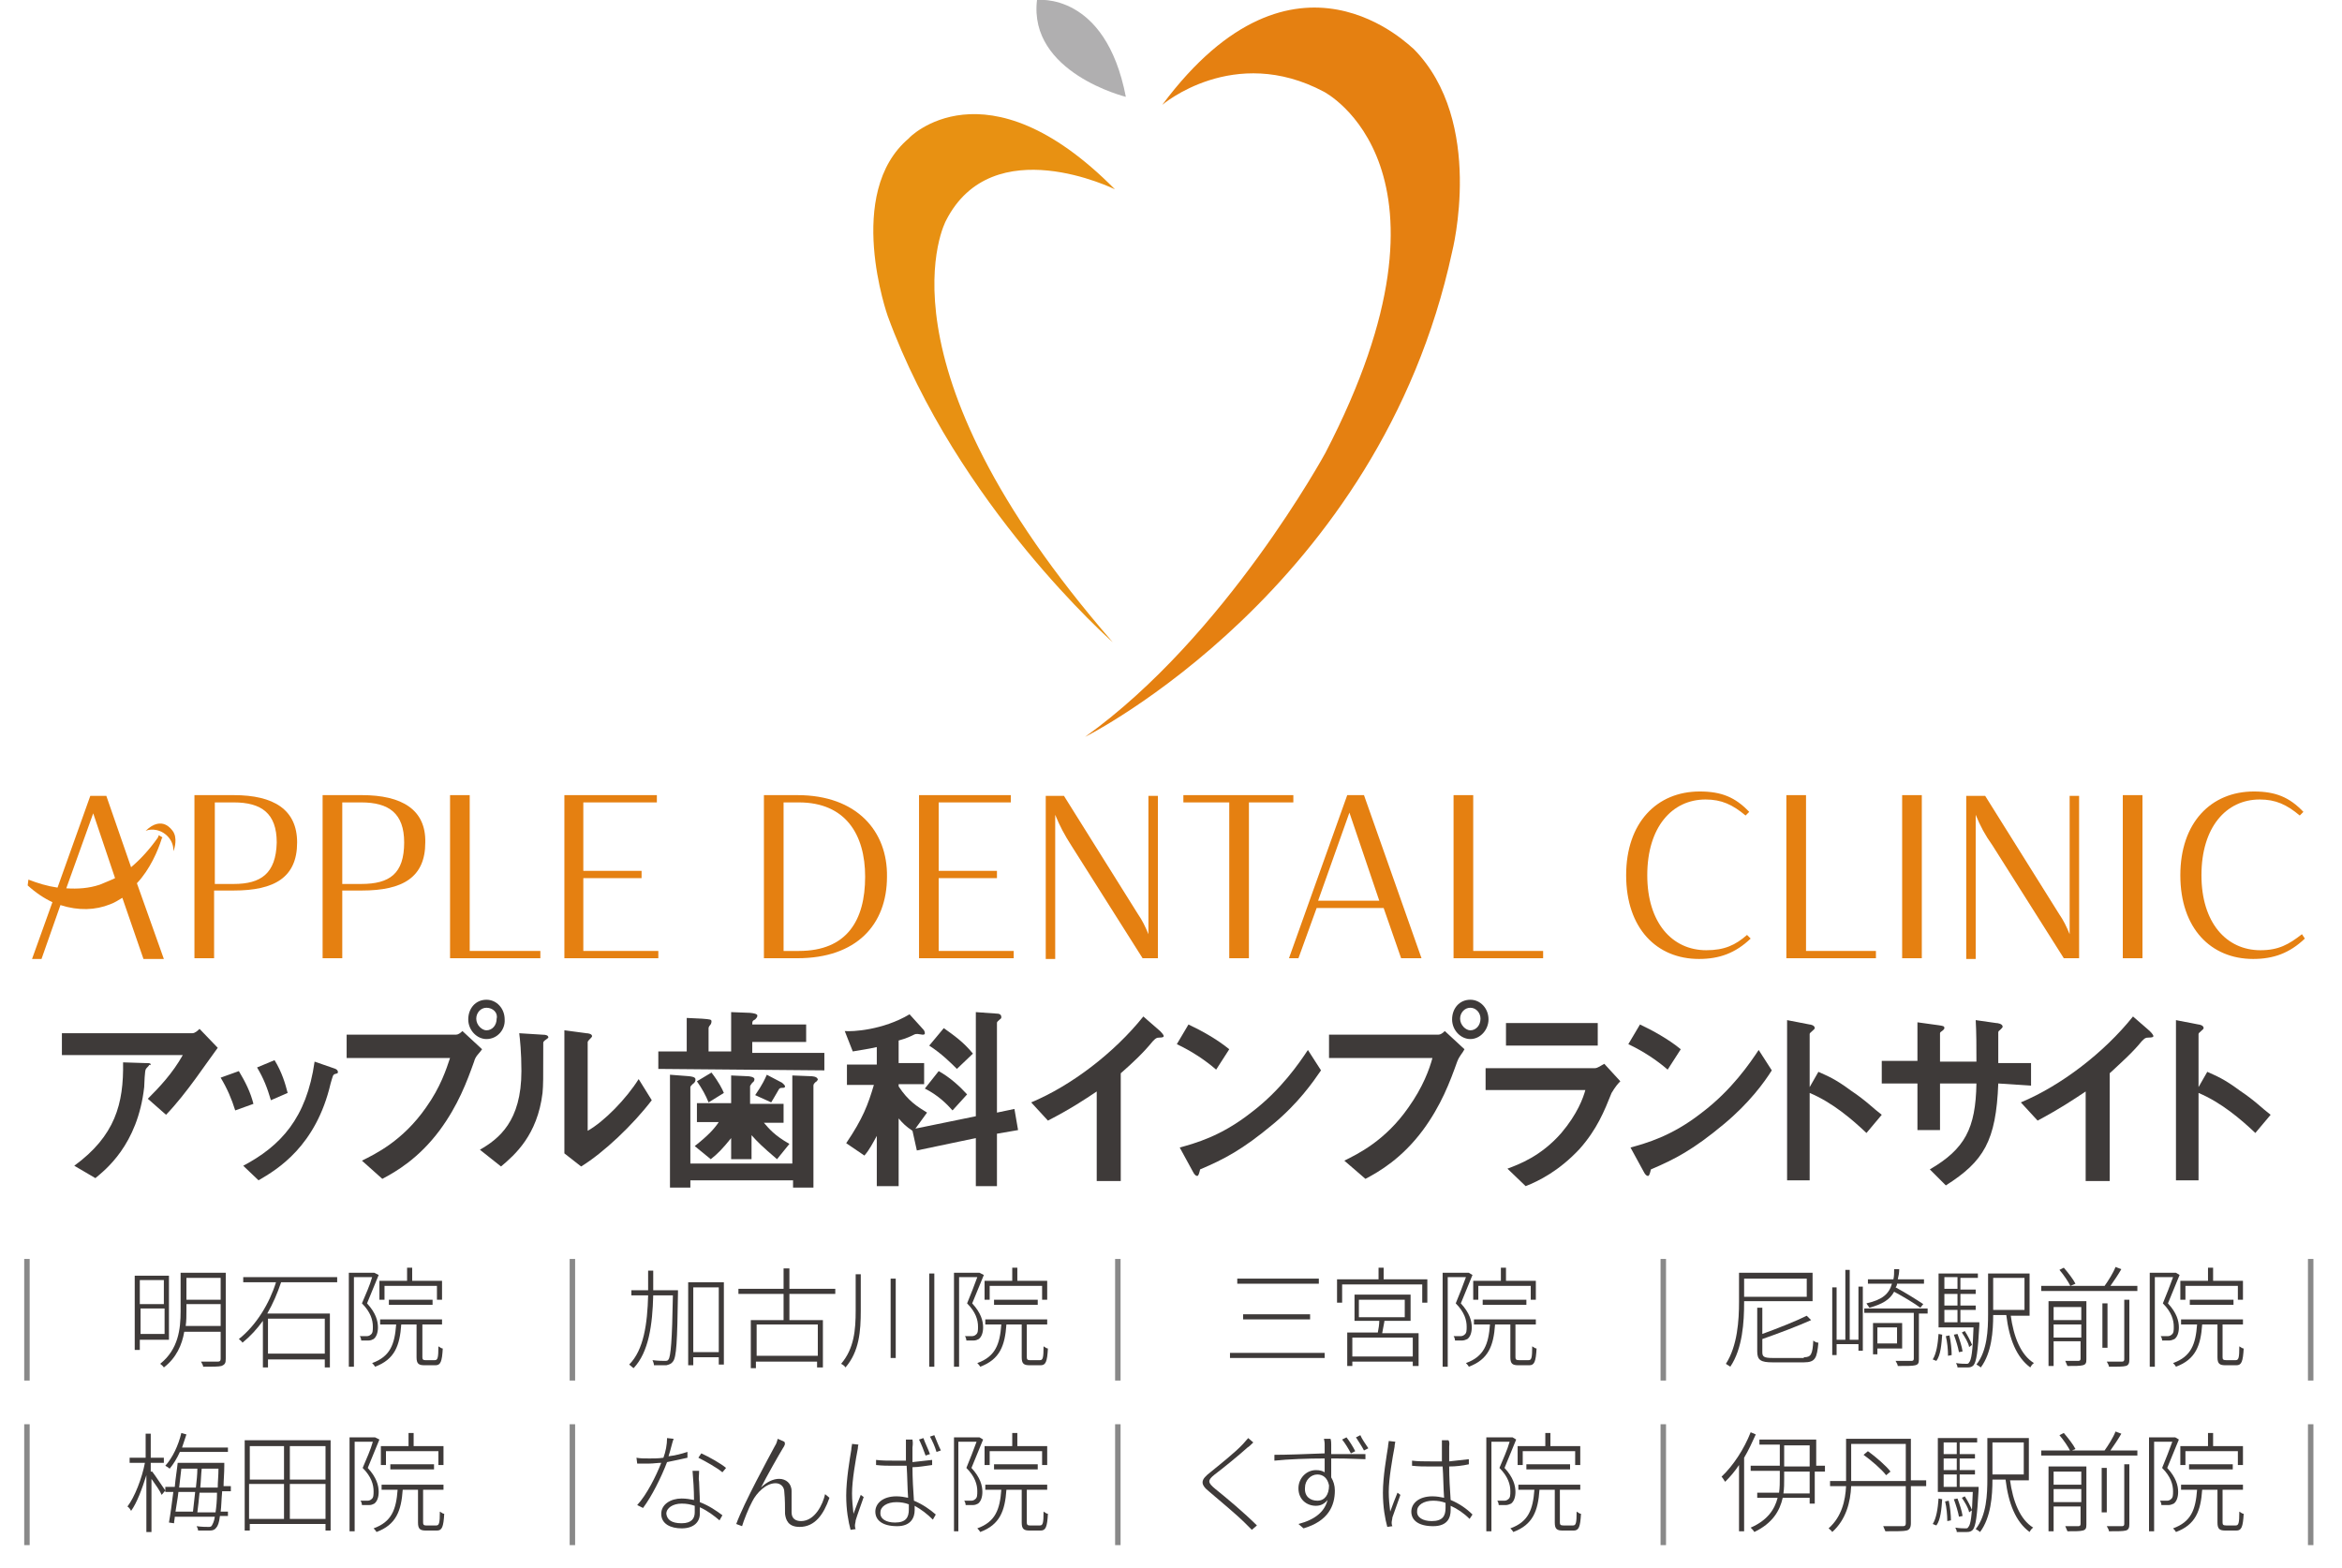 <?xml version="1.0" encoding="utf-8"?>
<!-- Generator: Adobe Illustrator 27.7.0, SVG Export Plug-In . SVG Version: 6.00 Build 0)  -->
<svg version="1.1" id="レイヤー_1" xmlns="http://www.w3.org/2000/svg" xmlns:xlink="http://www.w3.org/1999/xlink" x="0px"
	 y="0px" viewBox="0 0 321.6 215.3" style="enable-background:new 0 0 321.6 215.3;" xml:space="preserve">
<style type="text/css">
	.st0{fill:none;stroke:#898989;stroke-width:0.75;stroke-miterlimit:10;}
	.st1{fill:#3E3A39;}
	.st2{fill:#E58011;}
	.st3{fill:#E89112;}
	.st4{fill:#B0AFB0;}
	.st5{enable-background:new    ;}
</style>
<g>
	<g>
		<g>
			<g>
				<line class="st0" x1="3.7" y1="172.9" x2="3.7" y2="189.6"/>
			</g>
		</g>
	</g>
	<g>
		<g>
			<g>
				<line class="st0" x1="3.7" y1="195.6" x2="3.7" y2="212.2"/>
			</g>
		</g>
	</g>
	<g>
		<g>
			<g>
				<line class="st0" x1="78.6" y1="172.9" x2="78.6" y2="189.6"/>
			</g>
		</g>
	</g>
	<g>
		<g>
			<g>
				<line class="st0" x1="78.6" y1="195.6" x2="78.6" y2="212.2"/>
			</g>
		</g>
	</g>
	<g>
		<g>
			<g>
				<line class="st0" x1="153.5" y1="172.9" x2="153.5" y2="189.6"/>
			</g>
		</g>
	</g>
	<g>
		<g>
			<g>
				<line class="st0" x1="153.5" y1="195.6" x2="153.5" y2="212.2"/>
			</g>
		</g>
	</g>
	<g>
		<g>
			<g>
				<line class="st0" x1="228.4" y1="172.9" x2="228.4" y2="189.6"/>
			</g>
		</g>
	</g>
	<g>
		<g>
			<g>
				<line class="st0" x1="228.4" y1="195.6" x2="228.4" y2="212.2"/>
			</g>
		</g>
	</g>
	<g>
		<g>
			<g>
				<line class="st0" x1="317.3" y1="172.9" x2="317.3" y2="189.6"/>
			</g>
		</g>
	</g>
	<g>
		<g>
			<g>
				<line class="st0" x1="317.3" y1="195.6" x2="317.3" y2="212.2"/>
			</g>
		</g>
	</g>
</g>
<g>
	<path class="st1" d="M22.8,153.1l-2.5-2.2c1.6-1.6,3.4-3.5,4.8-6H8.5v-3h17.9c0.4,0,0.8-0.4,1-0.6l2.5,2.6
		C28.4,145.9,25.6,150.2,22.8,153.1z M20.4,146.4c-0.1,0.1-0.4,0.4-0.4,0.5c-0.1,0.1-0.2,2-0.2,2.4c-0.9,8-5.4,11.4-6.7,12.5
		l-2.9-1.7c5.6-4.1,6.8-8.5,6.7-14.2L20,146c0.6,0,0.7,0,0.7,0.3C20.6,146.2,20.5,146.2,20.4,146.4z"/>
	<path class="st1" d="M32.3,152.5c-0.5-1.6-1.1-3-2-4.5l2.5-0.9c0.9,1.5,1.6,2.9,2,4.5L32.3,152.5z M46,147.5
		c-0.3,0.1-0.3,0.3-0.6,1.3c-2,8.6-7.3,11.8-9.9,13.3l-2.1-2c5.1-2.7,8.7-6.5,9.8-14.3l2.6,0.9c0.4,0.1,0.6,0.3,0.6,0.5
		C46.4,147.4,46.4,147.4,46,147.5z M37.2,151.1c-0.5-1.7-1-3-1.9-4.5l2.4-1c1,1.6,1.5,3.3,1.8,4.5L37.2,151.1z"/>
	<path class="st1" d="M65.1,145.8c-1,2.8-2.2,6-4.7,9.4c-2.9,3.9-6,5.7-7.9,6.7l-2.8-2.5c1.8-0.9,5.6-2.7,8.8-7.3
		c2-2.8,2.8-5.3,3.3-6.8H47.6v-3.2h15c0.3,0,0.6-0.2,0.9-0.5l2.7,2.5C65.8,144.7,65.3,145,65.1,145.8z M66.8,142.7
		c-1.3,0-2.5-1.2-2.5-2.7s1-2.7,2.5-2.7c1.4,0,2.5,1.2,2.5,2.7C69.4,141.4,68.3,142.7,66.8,142.7z M66.8,138.4
		c-0.8,0-1.4,0.7-1.4,1.5c0,0.9,0.8,1.6,1.4,1.6c0.8,0,1.4-0.7,1.4-1.6C68.4,139.1,67.7,138.4,66.8,138.4z"/>
	<path class="st1" d="M74.8,142.9c-0.2,0.2-0.2,0.2-0.2,0.4c0,5.2,0,5.6-0.1,6.8c-0.7,5.8-3.8,8.5-5.7,10.1l-2.9-2.3
		c2.6-1.5,5.7-3.9,5.7-10.8c0-2.6-0.2-4.4-0.3-5.2l3.2,0.2c0.5,0,0.8,0.1,0.8,0.4C75.2,142.6,75.1,142.7,74.8,142.9z M79.8,160.2
		l-2.3-1.8v-16.9l3,0.4c0.3,0,0.8,0.1,0.8,0.4c0,0.1-0.1,0.2-0.3,0.4c0,0-0.3,0.3-0.3,0.4v12.2c2.3-1.3,5.3-4.4,7-7.1l1.8,2.9
		C86.9,154.5,82.9,158.3,79.8,160.2z"/>
	<path class="st1" d="M90.4,146.8v-2.4h3.9v-4.6l2.1,0.1c1.2,0.1,1.3,0.1,1.3,0.4c0,0.2-0.1,0.4-0.2,0.5c-0.1,0.1-0.2,0.3-0.2,0.4
		v3.2h3.1V139l2.6,0.1c1,0.1,1,0.3,1,0.4c0,0.2-0.2,0.4-0.3,0.5c-0.4,0.2-0.4,0.3-0.4,0.7h7.4v2.4h-7.4v1.5h9.9v2.4L90.4,146.8
		L90.4,146.8z M112,148.6c-0.2,0.2-0.3,0.3-0.3,0.5v14h-2.8v-1H94.8v1h-2.8v-15.5l2.6,0.2c0.9,0.1,0.9,0.3,0.9,0.5s-0.1,0.4-0.4,0.6
		c-0.1,0.1-0.3,0.3-0.3,0.4v10.5h14v-12.1l2.5,0.1c0.1,0,1,0,1,0.5C112.2,148.4,112.1,148.6,112,148.6z M106.7,159.2
		c-2-1.7-2.7-2.4-3.5-3.3v3.3h-2.8v-2.9c-1.2,1.5-1.9,2.2-2.8,2.9l-2.2-1.8c1.9-1.5,2.7-2.4,3.3-3.3h-3v-2.6h4.7v-3.8l2.2,0.1
		c0.3,0,1,0.1,1,0.4c0,0.2-0.1,0.4-0.3,0.5c-0.2,0.3-0.3,0.4-0.3,0.5v2.4h4.6v2.6h-2.7c0.7,0.8,1.4,1.7,3.5,2.9L106.7,159.2z
		 M97.3,151.4c-0.4-1-0.9-1.9-1.6-2.9l2-1.2c1,1.3,1.5,2.3,1.7,2.8L97.3,151.4z M107.4,149.4c-0.3,0-0.4,0.1-0.5,0.3
		c-0.5,0.9-0.6,1-1,1.7l-2.2-1c0.3-0.5,0.9-1.2,1.6-2.8l1.9,1c0.1,0,0.6,0.4,0.6,0.6C107.8,149.4,107.6,149.4,107.4,149.4z"/>
	<path class="st1" d="M136.9,155.7v7.2H134v-6.6l-8.1,1.7l-0.6-2.7c-0.9-0.6-1.3-1-1.9-1.7v9.3h-3V156c-0.5,0.9-1,1.9-1.7,2.7
		l-2.5-1.7c2.3-3.4,3-5.3,3.8-8h-3.7v-2.8h4.1v-2.4c-1.3,0.3-2.2,0.4-3.3,0.6l-1.1-2.8c1,0.1,5.2-0.1,8.9-2.3l1.9,2.1
		c0.1,0.1,0.2,0.3,0.2,0.5c0,0.2-0.2,0.2-0.3,0.2c-0.1,0-0.6-0.1-0.7-0.1c-0.2,0-0.3,0-0.5,0.1c-0.4,0.2-1,0.5-2.1,0.8v3.1h3.5v2.9
		h-3.5v0.3c1.3,2,2.6,2.8,3.9,3.6l-1.6,2.2l8.3-1.7V139l2.8,0.2c0.4,0,0.7,0.1,0.7,0.5c0,0.2-0.1,0.2-0.2,0.3
		c-0.3,0.3-0.4,0.3-0.4,0.5v12.3l2.4-0.5l0.5,2.9L136.9,155.7z M130.8,152.5c-0.8-0.9-2-2.1-3.8-3l1.9-2.4c1.6,0.9,2.9,2.1,3.9,3.2
		L130.8,152.5z M131.4,146.8c-0.8-0.8-2.1-2.1-3.8-3.2l2-2.4c1.4,1,2.7,1.9,4,3.5L131.4,146.8z"/>
	<path class="st1" d="M159.2,142.5c-0.4,0-0.5,0.1-0.9,0.5c-1.3,1.6-2.8,3-4.4,4.4v14.8h-3.3v-12.3c-1.8,1.2-3.6,2.4-6.7,4l-2.3-2.5
		c5.5-2.3,11.4-6.8,15.4-11.8l2.3,2c0.1,0.1,0.5,0.5,0.5,0.7C159.8,142.4,159.7,142.5,159.2,142.5z"/>
	<path class="st1" d="M167,146.9c-1.5-1.3-3.3-2.5-5.4-3.5l1.6-2.7c1.7,0.8,3.9,2,5.6,3.4L167,146.9z M174.8,154.4
		c-4.2,3.5-6.7,4.8-10,6.2c-0.1,0.4-0.2,0.9-0.4,0.9s-0.4-0.2-0.6-0.6l-1.8-3.3c2.1-0.6,5.6-1.5,9.8-4.8c4.1-3.1,6.6-6.8,7.8-8.6
		l1.8,2.8C180.3,148.6,178.3,151.5,174.8,154.4z"/>
	<path class="st1" d="M200.1,145.8c-1,2.8-2.2,6-4.7,9.4c-2.9,3.9-6,5.7-7.9,6.7l-2.9-2.5c1.8-0.9,5.6-2.7,8.8-7.3
		c2-2.8,2.9-5.3,3.3-6.8h-14.2v-3.2h15c0.3,0,0.6-0.2,0.9-0.5l2.7,2.5C200.8,144.7,200.4,145,200.1,145.8z M201.9,142.7
		c-1.3,0-2.5-1.2-2.5-2.7s1-2.7,2.5-2.7c1.4,0,2.5,1.2,2.5,2.7C204.4,141.4,203.3,142.7,201.9,142.7z M201.9,138.4
		c-0.8,0-1.4,0.7-1.4,1.5c0,0.9,0.8,1.6,1.4,1.6c0.8,0,1.4-0.7,1.4-1.6C203.3,139.1,202.7,138.4,201.9,138.4z"/>
	<path class="st1" d="M221.3,150.1c-1,2.5-2,5-4.4,7.7c-2.8,3-5.6,4.4-7.4,5.1l-2.5-2.4c1.6-0.6,4.6-1.7,7.4-4.9
		c2.2-2.6,3-4.8,3.3-5.9H204v-3h15c0.4,0,0.9-0.4,1.3-0.6l2.2,2.4C221.7,149.3,221.4,150,221.3,150.1z M206.8,143.6v-3.1h12.6v3.1
		H206.8z"/>
	<path class="st1" d="M229,146.9c-1.5-1.3-3.3-2.5-5.4-3.5l1.6-2.7c1.7,0.8,3.9,2,5.6,3.4L229,146.9z M236.7,154.4
		c-4.2,3.5-6.7,4.8-10,6.2c-0.1,0.4-0.2,0.9-0.4,0.9c-0.2,0-0.4-0.2-0.6-0.6l-1.8-3.3c2.1-0.6,5.6-1.5,9.8-4.8
		c4.1-3.1,6.6-6.8,7.8-8.6l1.8,2.8C242.3,148.6,240.2,151.5,236.7,154.4z"/>
	<path class="st1" d="M256.3,155.6c-2-1.9-4.7-4.2-7.8-5.5v12h-3.1v-22l3.1,0.6c0.1,0,0.7,0.1,0.7,0.5c0,0.2-0.7,0.6-0.7,0.8v7.3
		l1.2-2.1c1.3,0.6,2.2,0.9,4.5,2.6c2.1,1.4,3,2.4,4.2,3.3L256.3,155.6z"/>
	<path class="st1" d="M274.4,148.8c-0.3,7.9-2,10.7-7.2,14l-2.2-2.2c4.8-2.8,6.3-5.6,6.4-11.8h-5v6.4h-3.1v-6.4h-4.9v-3.1h4.9v-5.3
		l2.9,0.4c0.6,0.1,0.8,0.1,0.8,0.4c0,0.1-0.1,0.2-0.2,0.3c-0.3,0.2-0.4,0.3-0.4,0.4v3.9h5c0-2.1,0-4-0.1-5.7l2.8,0.4
		c0.2,0,0.9,0.1,0.9,0.5c0,0.1-0.1,0.2-0.3,0.4c-0.2,0.2-0.3,0.2-0.3,0.4v4.2h4.5v3.1L274.4,148.8L274.4,148.8L274.4,148.8z"/>
	<path class="st1" d="M295,142.5c-0.4,0-0.5,0.1-0.9,0.5c-1.3,1.6-2.9,3-4.4,4.4v14.8h-3.3v-12.3c-1.8,1.2-3.6,2.4-6.6,4l-2.3-2.5
		c5.5-2.3,11.4-6.8,15.4-11.8l2.3,2c0.1,0.1,0.5,0.5,0.5,0.7C295.7,142.4,295.6,142.5,295,142.5z"/>
	<path class="st1" d="M309.7,155.6c-2-1.9-4.7-4.2-7.8-5.5v12h-3.1v-22l3.1,0.6c0.1,0,0.7,0.1,0.7,0.5c0,0.2-0.7,0.6-0.7,0.8v7.3
		l1.2-2.1c1.3,0.6,2.2,0.9,4.5,2.6c2.1,1.4,3,2.4,4.2,3.3L309.7,155.6z"/>
</g>
<g>
	<path class="st2" d="M32.1,109.2h-5.4v22.4h2.7v-9.3h2.7c5.6,0,8.7-1.8,8.7-6.6C40.8,111.2,37.6,109.2,32.1,109.2 M32.1,121.4h-2.6
		v-11.2h2.6c3.8,0,5.9,1.5,5.9,5.5C37.9,120,35.8,121.4,32.1,121.4"/>
	<path class="st2" d="M49.7,109.2h-5.4v22.4h2.7v-9.3h2.7c5.6,0,8.7-1.8,8.7-6.6C58.5,111.2,55.2,109.2,49.7,109.2 M49.6,121.4H47
		v-11.2h2.6c3.8,0,5.9,1.5,5.9,5.5C55.5,120,53.5,121.4,49.6,121.4"/>
	<polygon class="st2" points="64.5,109.2 61.8,109.2 61.8,131.6 74.2,131.6 74.2,130.6 64.5,130.6 	"/>
	<path class="st2" d="M22.2,115.2c0-0.1,0.1-0.1,0.1-0.2l-0.5-0.3c0,0.1-0.1,0.2-0.1,0.3c-1.2,1.7-2.4,3-3.7,4.1l-3.4-9.8h-2.2
		l-4.5,12.6c-1.4-0.2-2.7-0.6-4-1.1l-0.1,0.8c1.1,1,2.3,1.8,3.4,2.3l-2.8,7.8h1.3l2.6-7.4c2.5,0.8,4.8,0.7,6.8-0.1
		c0.6-0.2,1.2-0.6,1.7-0.9l2.9,8.4h2.8l-3.7-10.4C20.6,119.4,21.7,116.8,22.2,115.2 M13.7,121.5c-1.5,0.5-3,0.6-4.6,0.5l3.7-10.3
		l3,8.9C15.2,120.9,14.4,121.2,13.7,121.5"/>
	<path class="st2" d="M20,114.1c0.5-0.2,1-0.2,1.5-0.1c1.4,0.3,2.4,1.6,2.3,2.9c0.2-0.4,0.6-1.9-0.1-2.8
		C23.6,114,22.3,111.9,20,114.1"/>
	<path class="st2" d="M109.5,109.2h-4.6v22.4h4.6c8.1,0,12.3-4.6,12.3-11.2C121.9,114.2,117.7,109.2,109.5,109.2 M109.7,130.6h-2.1
		v-20.4h2.1c6.4,0,9.1,4.4,9.1,10.2C118.8,126.4,116.3,130.6,109.7,130.6"/>
	<polygon class="st2" points="128.9,120.6 136.9,120.6 136.9,119.6 128.9,119.6 128.9,110.2 138.8,110.2 138.8,109.2 126.2,109.2 
		126.2,131.6 139.2,131.6 139.2,130.6 128.9,130.6 	"/>
	<path class="st2" d="M157.7,128.3c-0.4-1-0.9-2-1.4-2.7l-10.2-16.3h-2.5v22.4h1.3v-19.8c0.6,1.5,1.3,2.8,2.2,4.2l9.8,15.5h2.1
		v-22.3h-1.3V128.3L157.7,128.3z"/>
	<polygon class="st2" points="177.6,109.2 162.5,109.2 162.5,110.2 168.8,110.2 168.8,131.6 171.5,131.6 171.5,110.2 177.6,110.2 	
		"/>
	<path class="st2" d="M185,109.2l-8,22.4h1.3l2.5-6.9h9.2l2.4,6.9h2.8l-7.9-22.4C187.2,109.2,185,109.2,185,109.2z M181,123.7
		l4.3-12.1l4.1,12.1H181z"/>
	<polygon class="st2" points="202.3,109.2 199.6,109.2 199.6,131.6 211.9,131.6 211.9,130.6 202.3,130.6 	"/>
	<path class="st2" d="M234.3,130.5c-4.7,0-8.1-3.8-8.1-10.3c0-6.6,3.4-10.4,8-10.4c2.2,0,3.7,0.7,5.5,2.2l0.5-0.5
		c-1.9-2-3.8-2.8-6.8-2.8c-5.9,0-10.1,4.3-10.1,11.5c0,7.3,4.2,11.5,10,11.5c2.8,0,5-0.8,7.1-2.8l-0.5-0.5
		C238.3,129.8,236.8,130.5,234.3,130.5"/>
	<polygon class="st2" points="248,109.2 245.3,109.2 245.3,131.6 257.6,131.6 257.6,130.6 248,130.6 	"/>
	<rect x="261.2" y="109.2" class="st2" width="2.7" height="22.4"/>
	<path class="st2" d="M284.2,128.3c-0.4-1-0.9-2-1.4-2.7l-10.2-16.3H270v22.4h1.3v-19.8c0.6,1.5,1.3,2.8,2.3,4.2l9.8,15.5h2.1v-22.3
		h-1.3V128.3L284.2,128.3z"/>
	<rect x="291.5" y="109.2" class="st2" width="2.7" height="22.4"/>
	<path class="st2" d="M316.1,128.3c-1.8,1.4-3.2,2.2-5.7,2.2c-4.7,0-8.1-3.8-8.1-10.3c0-6.6,3.4-10.4,8-10.4c2.2,0,3.7,0.7,5.5,2.2
		l0.5-0.5c-1.9-2-3.8-2.8-6.8-2.8c-5.9,0-10.1,4.3-10.1,11.5c0,7.3,4.2,11.5,10,11.5c2.8,0,5-0.8,7.1-2.8L316.1,128.3z"/>
	<polygon class="st2" points="80.1,120.6 88.1,120.6 88.1,119.6 80.1,119.6 80.1,110.2 90.2,110.2 90.2,109.2 77.5,109.2 
		77.5,131.6 90.4,131.6 90.4,130.6 80.1,130.6 	"/>
</g>
<g>
	<path class="st3" d="M153.1,26c0,0-16.8-8.3-23.2,4.3c0,0-10.6,19.4,22.9,57.9c0,0-21.4-18.8-30.9-44.8c0,0-6-16.9,2.9-24.4
		C124.7,19,135.3,8,153.1,26"/>
	<path class="st2" d="M159.6,14.4c0,0,9.8-8.4,22.2-1.8c0,0,20.5,10.5,0.2,49.6c0,0-13.7,25.2-33,39c0,0,40.4-20.2,50.4-66.6
		c0,0,4.6-17.9-5.3-27.9C193.9,6.7,177.9-10.2,159.6,14.4"/>
	<path class="st4" d="M142.4,0c0,0,9.4-1.2,12.2,13.3C154.6,13.3,141.2,10,142.4,0"/>
</g>
<g class="st5">
	<path class="st1" d="M20.9,202.1c0.4,0.5,1.5,2.2,1.8,2.6l-0.5,0.6c-0.2-0.5-0.9-1.5-1.4-2.2v7.3h-0.7v-7.8
		c-0.6,1.9-1.3,3.8-2.1,4.9c-0.1-0.2-0.3-0.5-0.5-0.6c1-1.3,2-3.9,2.4-6h-2.1v-0.7h2.2v-3.3h0.7v3.3h1.8v0.7h-1.8V202.1z
		 M24.7,199.4c-0.4,0.9-0.9,1.7-1.4,2.3c-0.1-0.1-0.4-0.3-0.6-0.4c1-1.1,1.8-2.8,2.2-4.5l0.7,0.2c-0.2,0.6-0.4,1.2-0.6,1.8h6.3v0.6
		H24.7z M30.5,204.9c-0.1,1.1-0.1,2-0.2,2.7h1v0.6h-1.1c-0.1,0.9-0.3,1.4-0.5,1.6c-0.2,0.3-0.5,0.4-0.9,0.4c-0.3,0-1,0-1.6,0
		c0-0.2-0.1-0.4-0.2-0.6c0.7,0.1,1.3,0.1,1.6,0.1c0.2,0,0.4,0,0.5-0.2c0.1-0.2,0.3-0.5,0.4-1.2h-5.5c0,0.3-0.1,0.6-0.1,0.9l-0.7-0.1
		c0.2-1.1,0.4-2.6,0.6-4.2h-1.1v-0.7H24c0.1-1.2,0.3-2.3,0.4-3.3h6.4v0.4c0,1.1-0.1,2-0.1,2.8h1v0.7H30.5z M24.5,204.9
		c-0.1,1-0.3,1.9-0.4,2.7h2.4c0.1-0.8,0.2-1.7,0.3-2.7H24.5z M24.9,201.7c-0.1,0.8-0.2,1.7-0.3,2.6h2.3c0.1-0.9,0.2-1.8,0.2-2.6
		H24.9z M29.6,207.7c0.1-0.7,0.2-1.6,0.2-2.7h-2.4c-0.1,1-0.2,2-0.3,2.7H29.6z M29.9,204.3c0-0.8,0.1-1.6,0.1-2.6h-2.3
		c-0.1,0.8-0.1,1.7-0.2,2.6H29.9z"/>
	<path class="st1" d="M45.4,197.8v12.4h-0.7v-0.9H34.3v0.9h-0.7v-12.4H45.4z M34.3,198.6v4.6H39v-4.6H34.3z M34.3,208.6H39v-4.8
		h-4.8V208.6z M44.7,198.6h-4.9v4.6h4.9V198.6z M44.7,208.6v-4.8h-4.9v4.8H44.7z"/>
	<path class="st1" d="M52.1,197.7c-0.5,1.2-1.1,2.7-1.6,3.9c1.2,1.3,1.5,2.4,1.5,3.3c0,0.7-0.2,1.3-0.6,1.6
		c-0.2,0.1-0.4,0.2-0.7,0.2c-0.3,0-0.7,0-1,0c0-0.2-0.1-0.5-0.2-0.6c0.4,0,0.7,0,1,0c0.2,0,0.4-0.1,0.5-0.2c0.3-0.2,0.3-0.6,0.3-1.1
		c0-0.9-0.3-2-1.5-3.2c0.5-1.2,1.1-2.5,1.4-3.6h-2.5v12.3h-0.7v-12.9h3.4l0.1,0L52.1,197.7z M59.9,209.5c0.4,0,0.5-0.3,0.5-1.9
		c0.2,0.1,0.4,0.3,0.6,0.3c-0.1,1.8-0.3,2.3-1,2.3h-1.5c-0.8,0-1.1-0.2-1.1-1.1v-4.5h-2.1c-0.2,2.9-0.9,4.8-3.6,5.8
		c-0.1-0.2-0.3-0.4-0.4-0.5c2.5-0.9,3.1-2.6,3.3-5.3h-2.2v-0.7h8.5v0.7h-2.8v4.5c0,0.3,0.1,0.4,0.4,0.4H59.9z M53,201.2h-0.7v-2.6
		h3.8v-1.8h0.7v1.8h4.1v2.6h-0.7v-1.9H53V201.2z M53.6,201.8v-0.7h6v0.7H53.6z"/>
</g>
<g class="st5">
	<path class="st1" d="M91.8,200c0.8-0.1,1.7-0.3,2.6-0.6l0,0.8c-0.9,0.2-1.8,0.4-2.8,0.6c-0.8,2.1-2.1,4.7-3.3,6.3l-0.8-0.4
		c1.3-1.4,2.6-4,3.3-5.8c-0.5,0-1.1,0.1-1.6,0.1c-0.5,0-1.2,0-1.7,0l-0.1-0.8c0.5,0.1,1.1,0.1,1.8,0.1c0.6,0,1.2,0,1.9-0.1
		c0.3-0.8,0.5-1.8,0.5-2.7l0.9,0.1C92.3,198.1,92.1,199.1,91.8,200z M96,203.5c0,0.6,0.1,1.8,0.1,2.8c1.3,0.5,2.3,1.2,3.1,1.8
		l-0.4,0.7c-0.7-0.6-1.6-1.3-2.7-1.8c0,0.3,0,0.6,0,0.9c0,1.1-0.8,2-2.5,2c-1.5,0-2.8-0.6-2.8-2c0-1.3,1.3-2.1,2.8-2.1
		c0.6,0,1.2,0.1,1.7,0.2c0-1.3-0.1-2.9-0.2-4H96C96,202.7,95.9,203,96,203.5z M93.6,209.2c1.4,0,1.8-0.7,1.8-1.5c0-0.3,0-0.6,0-0.9
		c-0.6-0.2-1.1-0.3-1.8-0.3c-1.2,0-2.1,0.6-2.1,1.4C91.6,208.7,92.2,209.2,93.6,209.2z M95.9,200.2l0.4-0.6c1.1,0.5,2.7,1.4,3.4,2
		l-0.5,0.6C98.5,201.6,96.9,200.7,95.9,200.2z"/>
	<path class="st1" d="M107.5,198.9c-0.6,1-2.2,3.8-3,5.4c0.8-0.8,1.7-1.2,2.5-1.2c0.9,0,1.7,0.6,1.7,1.7c0,1,0,2.1,0,2.9
		c0,0.9,0.6,1.2,1.3,1.2c1.9,0,3-2.3,3.3-3.7l0.6,0.5c-0.8,2.3-2,4-4.1,4c-1.6,0-1.9-1-2-1.8c0-0.9,0-2-0.1-3c0-0.7-0.5-1.2-1.2-1.2
		c-1.3,0-2.6,1.3-3.2,2.5c-0.5,0.9-1.2,2.7-1.4,3.4l-0.8-0.3c1.1-3,4.5-9.2,5.3-10.7c0.2-0.3,0.3-0.6,0.4-1l0.9,0.4
		C107.9,198.3,107.7,198.6,107.5,198.9z"/>
	<path class="st1" d="M117.8,198.9c-0.3,1.6-0.8,4.4-0.8,6.2c0,1,0.1,1.8,0.2,2.8c0.3-0.8,0.7-1.9,1-2.6l0.4,0.3
		c-0.3,0.9-0.9,2.5-1.1,3.2c0,0.2-0.1,0.5-0.1,0.7c0,0.1,0,0.3,0.1,0.5l-0.7,0.1c-0.3-1.1-0.6-2.7-0.6-4.7c0-2.2,0.5-5.1,0.7-6.3
		c0-0.3,0.1-0.6,0.1-0.8l0.9,0.1C117.9,198.3,117.8,198.6,117.8,198.9z M125.3,198.8c0,0.5,0,1.3,0,2c1-0.1,1.9-0.2,2.7-0.3v0.7
		c-0.9,0.1-1.8,0.3-2.7,0.3c0,1.5,0.1,3.2,0.2,4.6c1.2,0.5,2.2,1.2,3,1.9l-0.4,0.7c-0.8-0.8-1.6-1.4-2.5-1.9c0,0.2,0,0.4,0,0.6
		c0,1-0.5,2.2-2.4,2.2c-2,0-3-0.8-3-2c0-1.1,1-2.1,2.9-2.1c0.6,0,1.1,0.1,1.6,0.2c-0.1-1.3-0.1-3-0.2-4.4c-0.6,0-1.1,0-1.7,0
		c-0.9,0-1.6,0-2.5-0.1v-0.7c0.8,0.1,1.6,0.1,2.5,0.1c0.5,0,1.1,0,1.6,0c0-0.8,0-1.5,0-2c0-0.3,0-0.6,0-0.9h0.9
		C125.4,198.3,125.3,198.6,125.3,198.8z M122.9,209.1c1.5,0,1.9-0.7,1.9-1.8c0-0.2,0-0.4,0-0.7c-0.5-0.2-1.1-0.3-1.7-0.3
		c-1.3,0-2.2,0.6-2.2,1.4C120.8,208.6,121.7,209.1,122.9,209.1z M127.7,199.7l-0.6,0.2c-0.2-0.6-0.6-1.6-0.9-2.2l0.6-0.2
		C127,198.1,127.5,199.1,127.7,199.7z M129.2,199.2l-0.6,0.2c-0.2-0.7-0.6-1.6-0.9-2.1l0.6-0.2C128.5,197.6,128.9,198.6,129.2,199.2
		z"/>
	<path class="st1" d="M135,197.7c-0.5,1.2-1.1,2.7-1.6,3.9c1.2,1.3,1.5,2.4,1.5,3.3c0,0.7-0.2,1.3-0.6,1.6c-0.2,0.1-0.4,0.2-0.7,0.2
		c-0.3,0-0.7,0-1,0c0-0.2-0.1-0.5-0.2-0.6c0.4,0,0.7,0,1,0c0.2,0,0.4-0.1,0.5-0.2c0.3-0.2,0.3-0.6,0.3-1.1c0-0.9-0.3-2-1.5-3.2
		c0.5-1.2,1-2.5,1.4-3.6h-2.5v12.3H131v-12.9h3.4l0.1,0L135,197.7z M142.8,209.5c0.4,0,0.5-0.3,0.5-1.9c0.2,0.1,0.4,0.3,0.6,0.3
		c-0.1,1.8-0.3,2.3-1,2.3h-1.5c-0.8,0-1.1-0.2-1.1-1.1v-4.5h-2.1c-0.2,2.9-0.9,4.8-3.6,5.8c-0.1-0.2-0.3-0.4-0.4-0.5
		c2.5-0.9,3.1-2.6,3.3-5.3h-2.2v-0.7h8.5v0.7H141v4.5c0,0.3,0.1,0.4,0.4,0.4H142.8z M135.9,201.2h-0.7v-2.6h3.8v-1.8h0.7v1.8h4.1
		v2.6h-0.7v-1.9h-7.2V201.2z M136.5,201.8v-0.7h6v0.7H136.5z"/>
</g>
<g class="st5">
	<path class="st1" d="M171.3,198.8c-1.1,1-3.3,2.8-4.5,3.7c-1,0.8-1,1.1,0.1,2c1.5,1.2,4,3.3,5.7,5l-0.7,0.6
		c-0.3-0.3-0.6-0.6-0.9-0.9c-1.2-1.2-3.5-3.1-4.9-4.3c-1.4-1.1-1.2-1.7,0.1-2.7c1.1-0.9,3.5-2.8,4.5-3.9c0.2-0.2,0.5-0.6,0.7-0.8
		l0.7,0.6C171.9,198.3,171.5,198.7,171.3,198.8z"/>
	<path class="st1" d="M182.8,198.4c0,0.3,0,0.8,0,1.3c0.2,0,0.4,0,0.5,0c2,0,3.6,0,4.2,0l0,0.7c-0.8,0-2-0.1-4.2-0.1
		c-0.2,0-0.3,0-0.5,0c0,0.9,0,1.9,0,2.6c0.3,0.5,0.5,1.1,0.5,1.8c0,2.1-0.9,4.2-4.3,5.2l-0.7-0.6c2.3-0.6,3.6-1.7,4-3.3
		c-0.4,0.5-0.9,0.8-1.6,0.8c-1.3,0-2.4-0.9-2.4-2.4c0-1.4,1.1-2.5,2.4-2.5c0.5,0,0.9,0.1,1.2,0.3c0-0.5,0-1.2,0-1.9
		c-2.3,0-5,0.1-6.9,0.3l0-0.8c1.6,0,4.5-0.1,6.9-0.2c0-0.6,0-1,0-1.3c0-0.3-0.1-0.7-0.1-0.7h0.9
		C182.8,197.8,182.8,198.3,182.8,198.4z M180.9,206.1c1,0,1.6-0.8,1.6-2.1c-0.2-1-0.8-1.5-1.6-1.5c-0.9,0-1.7,0.8-1.7,1.8
		C179.1,205.5,179.9,206.1,180.9,206.1z M186.1,199.3l-0.6,0.3c-0.3-0.6-0.8-1.4-1.2-1.9l0.6-0.3
		C185.3,197.9,185.8,198.7,186.1,199.3z M187.9,198.9l-0.6,0.3c-0.3-0.6-0.8-1.3-1.1-1.8l0.6-0.3C187,197.6,187.5,198.3,187.9,198.9
		z"/>
	<path class="st1" d="M191.5,198.7c-0.3,1.6-0.8,4.4-0.8,6.2c0,1,0.1,1.8,0.2,2.7c0.3-0.8,0.7-1.9,1-2.6l0.4,0.3
		c-0.3,0.9-0.9,2.5-1.1,3.1c0,0.2-0.1,0.5-0.1,0.7c0,0.1,0,0.3,0.1,0.5l-0.7,0.1c-0.3-1.1-0.6-2.7-0.6-4.7c0-2.2,0.5-5,0.7-6.3
		c0-0.3,0.1-0.6,0.1-0.8l0.9,0.1C191.6,198.1,191.5,198.4,191.5,198.7z M199,198.7c0,0.5,0,1.3,0,2c1-0.1,1.9-0.2,2.7-0.3v0.7
		c-0.9,0.2-1.8,0.3-2.7,0.3c0,1.5,0.1,3.2,0.2,4.6c1.2,0.5,2.2,1.2,3,2l-0.4,0.6c-0.8-0.8-1.7-1.4-2.6-1.8c0,0.2,0,0.4,0,0.6
		c0,1-0.4,2.2-2.4,2.2c-2,0-3-0.8-3-2c0-1.1,1-2.1,2.9-2.1c0.6,0,1.1,0.1,1.6,0.2c-0.1-1.3-0.1-3-0.2-4.3c-0.6,0-1.1,0-1.7,0
		c-0.9,0-1.6,0-2.5-0.1v-0.7c0.8,0.1,1.6,0.1,2.5,0.1c0.5,0,1.1,0,1.6,0v-2c0-0.3,0-0.6,0-0.9h0.9C199.1,198.1,199,198.4,199,198.7z
		 M196.6,208.9c1.5,0,1.9-0.7,1.9-1.8c0-0.2,0-0.4,0-0.7c-0.5-0.2-1.1-0.3-1.7-0.3c-1.3,0-2.2,0.6-2.2,1.4
		C194.5,208.4,195.4,208.9,196.6,208.9z"/>
	<path class="st1" d="M208.2,197.7c-0.5,1.2-1.1,2.7-1.6,3.9c1.2,1.3,1.5,2.4,1.5,3.3c0,0.7-0.2,1.3-0.6,1.6
		c-0.2,0.1-0.5,0.2-0.7,0.2c-0.3,0-0.7,0-1,0c0-0.2-0.1-0.5-0.2-0.6c0.4,0,0.7,0,1,0c0.2,0,0.4-0.1,0.5-0.2c0.3-0.2,0.3-0.6,0.3-1.1
		c0-0.9-0.3-2-1.5-3.2c0.5-1.2,1.1-2.5,1.4-3.6h-2.5v12.3h-0.7v-12.9h3.5l0.1,0L208.2,197.7z M216,209.5c0.4,0,0.5-0.3,0.5-1.9
		c0.2,0.1,0.4,0.3,0.6,0.3c-0.1,1.8-0.3,2.3-1,2.3h-1.5c-0.8,0-1.1-0.2-1.1-1.1v-4.5h-2.1c-0.2,2.9-0.9,4.8-3.6,5.8
		c-0.1-0.2-0.3-0.4-0.4-0.5c2.5-0.9,3.1-2.6,3.3-5.3h-2.2v-0.7h8.5v0.7h-2.8v4.5c0,0.3,0.1,0.4,0.5,0.4H216z M209.1,201.2h-0.7v-2.6
		h3.8v-1.8h0.7v1.8h4.1v2.6h-0.7v-1.9h-7.2V201.2z M209.6,201.8v-0.7h6v0.7H209.6z"/>
</g>
<g class="st5">
	<path class="st1" d="M19.2,183.9v1.5h-0.7v-10.2h4.7v8.8H19.2z M19.2,175.8v3.3h3.3v-3.3H19.2z M22.6,183.2v-3.5h-3.3v3.5H22.6z
		 M31,186.6c0,0.6-0.1,0.8-0.6,1c-0.4,0.1-1.2,0.1-2.5,0.1c0-0.2-0.2-0.5-0.3-0.7c1.1,0,2,0,2.3,0c0.3,0,0.4-0.1,0.4-0.4v-3.7h-5
		c-0.3,1.8-1.1,3.6-2.8,4.9c-0.1-0.2-0.4-0.4-0.5-0.5c2.5-2,2.8-4.8,2.8-7.2v-5.3H31V186.6z M30.3,182.2v-3.1h-4.7v0.9
		c0,0.7,0,1.4-0.1,2.1H30.3z M25.6,175.5v3h4.7v-3H25.6z"/>
	<path class="st1" d="M38.6,176.1c-0.5,1.5-1.1,2.9-1.9,4.3h8.6v7.4h-0.7v-1.1h-7.8v1.1h-0.7v-6.4c-0.8,1.1-1.7,2.1-2.8,3
		c-0.1-0.2-0.4-0.4-0.5-0.5c2.4-1.9,4.2-4.9,5.1-7.8h-4.5v-0.7h12.9v0.7H38.6z M36.8,181.1v4.8h7.8v-4.8H36.8z"/>
	<path class="st1" d="M52,175.1c-0.5,1.2-1.1,2.7-1.6,3.9c1.2,1.3,1.5,2.4,1.5,3.3c0,0.7-0.2,1.3-0.6,1.6c-0.2,0.1-0.4,0.2-0.7,0.2
		c-0.3,0-0.7,0-1,0c0-0.2-0.1-0.5-0.2-0.6c0.4,0,0.7,0,1,0c0.2,0,0.4-0.1,0.5-0.2c0.3-0.2,0.3-0.6,0.3-1.1c0-0.9-0.3-2-1.5-3.2
		c0.5-1.2,1.1-2.5,1.4-3.6h-2.5v12.3h-0.7v-12.9h3.4l0.1,0L52,175.1z M59.7,186.8c0.4,0,0.5-0.3,0.5-1.9c0.2,0.1,0.4,0.3,0.6,0.3
		c-0.1,1.8-0.3,2.3-1,2.3h-1.5c-0.8,0-1.1-0.2-1.1-1.1v-4.5h-2.1c-0.2,2.9-0.9,4.8-3.6,5.8c-0.1-0.2-0.3-0.4-0.4-0.5
		c2.5-0.9,3.1-2.6,3.3-5.3h-2.2v-0.7h8.5v0.7H58v4.5c0,0.3,0.1,0.4,0.4,0.4H59.7z M52.8,178.5h-0.7v-2.6h3.8v-1.8h0.7v1.8h4.1v2.6
		H60v-1.9h-7.2V178.5z M53.4,179.2v-0.7h6v0.7H53.4z"/>
</g>
<g class="st5">
	<path class="st1" d="M93.1,177.5c-0.1,6.8-0.2,8.9-0.7,9.5c-0.2,0.3-0.5,0.4-0.9,0.5c-0.4,0-1.1,0-1.7,0c0-0.2-0.1-0.5-0.2-0.7
		c0.8,0.1,1.5,0.1,1.7,0.1c0.2,0,0.4,0,0.5-0.2c0.3-0.4,0.5-2.6,0.6-8.8h-2.7c-0.1,4-0.6,7.8-2.7,10c-0.1-0.1-0.4-0.3-0.6-0.5
		c2-2,2.5-5.6,2.6-9.5h-2.3v-0.7H89c0-0.9,0-1.8,0-2.7h0.7c0,0.9,0,1.8,0,2.7h3.4V177.5z M99.4,176.1v11.3h-0.7v-1h-3.5v1.1h-0.7
		v-11.4H99.4z M98.7,185.7v-8.9h-3.5v8.9H98.7z"/>
	<path class="st1" d="M108.4,177.7v3.6h4.6v6.5h-0.8v-0.8h-8.4v0.9h-0.7v-6.6h4.5v-3.6h-6.2V177h6.2v-2.8h0.8v2.8h6.3v0.7H108.4z
		 M112.3,181.9h-8.4v4.3h8.4V181.9z"/>
	<path class="st1" d="M118.2,175v5c0,2.8-0.2,5.6-2.1,7.8c-0.1-0.2-0.4-0.4-0.6-0.5c1.8-2.1,2-4.7,2-7.3v-5H118.2z M123,175.6v10.9
		h-0.7v-10.9H123z M128.3,174.9v12.8h-0.7v-12.8H128.3z"/>
	<path class="st1" d="M135.1,175.1c-0.5,1.2-1.1,2.7-1.6,3.9c1.2,1.3,1.5,2.4,1.5,3.3c0,0.7-0.2,1.3-0.6,1.6
		c-0.2,0.1-0.4,0.2-0.7,0.2c-0.3,0-0.7,0-1,0c0-0.2-0.1-0.5-0.2-0.6c0.4,0,0.7,0,1,0c0.2,0,0.4-0.1,0.5-0.2c0.3-0.2,0.3-0.6,0.3-1.1
		c0-0.9-0.3-2-1.5-3.2c0.5-1.2,1-2.5,1.4-3.6h-2.5v12.3H131v-12.9h3.4l0.1,0L135.1,175.1z M142.8,186.8c0.4,0,0.5-0.3,0.5-1.9
		c0.2,0.1,0.4,0.3,0.6,0.3c-0.1,1.8-0.3,2.3-1,2.3h-1.5c-0.8,0-1.1-0.2-1.1-1.1v-4.5h-2.1c-0.2,2.9-0.9,4.8-3.6,5.8
		c-0.1-0.2-0.3-0.4-0.4-0.5c2.5-0.9,3.1-2.6,3.3-5.3h-2.2v-0.7h8.5v0.7h-2.8v4.5c0,0.3,0.1,0.4,0.4,0.4H142.8z M135.9,178.5h-0.7
		v-2.6h3.8v-1.8h0.7v1.8h4.1v2.6h-0.7v-1.9h-7.2V178.5z M136.5,179.2v-0.7h6v0.7H136.5z"/>
</g>
<g class="st5">
	<path class="st1" d="M181.9,185.8v0.7h-13v-0.7H181.9z M181.1,175.6v0.7h-11.2v-0.7H181.1z M179.9,180.5v0.7h-9.2v-0.7H179.9z"/>
	<path class="st1" d="M196,175.7v3.2h-0.7v-2.5h-11v2.5h-0.7v-3.2h5.7v-1.6h0.7v1.6H196z M190.1,181.5c-0.1,0.5-0.2,1.1-0.3,1.6h5
		v4.5H194V187h-8.3v0.6h-0.7v-4.6h4.2c0.1-0.5,0.2-1.1,0.2-1.6h-3.4v-3.6h7.7v3.6H190.1z M194,183.7h-8.3v2.6h8.3V183.7z
		 M186.6,180.9h6.3v-2.4h-6.3V180.9z"/>
	<path class="st1" d="M202.2,175.1c-0.5,1.2-1.1,2.7-1.6,3.9c1.2,1.3,1.5,2.4,1.5,3.3c0,0.7-0.2,1.3-0.6,1.6
		c-0.2,0.1-0.5,0.2-0.7,0.2c-0.3,0-0.7,0-1,0c0-0.2-0.1-0.5-0.2-0.6c0.4,0,0.7,0,1,0c0.2,0,0.4-0.1,0.5-0.2c0.3-0.2,0.3-0.6,0.3-1.1
		c0-0.9-0.3-2-1.5-3.2c0.5-1.2,1-2.5,1.4-3.6h-2.5v12.3h-0.7v-12.9h3.5l0.1,0L202.2,175.1z M209.9,186.8c0.4,0,0.5-0.3,0.5-1.9
		c0.2,0.1,0.4,0.3,0.6,0.3c-0.1,1.8-0.3,2.3-1,2.3h-1.5c-0.8,0-1.1-0.2-1.1-1.1v-4.5h-2.1c-0.2,2.9-0.9,4.8-3.6,5.8
		c-0.1-0.2-0.3-0.4-0.4-0.5c2.5-0.9,3.1-2.6,3.3-5.3h-2.2v-0.7h8.5v0.7h-2.8v4.5c0,0.3,0.1,0.4,0.5,0.4H209.9z M203,178.5h-0.7v-2.6
		h3.8v-1.8h0.7v1.8h4.1v2.6h-0.7v-1.9H203V178.5z M203.6,179.2v-0.7h6v0.7H203.6z"/>
</g>
<g class="st5">
	<path class="st1" d="M239.5,178.8v0.1c0,2.6-0.2,6.3-1.9,8.8c-0.1-0.1-0.5-0.3-0.6-0.4c1.6-2.5,1.8-6,1.8-8.5v-4h10.1v3.9H239.5z
		 M239.5,175.6v2.5h8.6v-2.5H239.5z M247.7,186.4c1,0,1.2-0.4,1.3-2.3c0.2,0.2,0.5,0.3,0.7,0.3c-0.2,2.1-0.4,2.7-2,2.7h-4.3
		c-1.6,0-2.1-0.3-2.1-1.5v-6h0.7v3.6c2.2-0.8,4.7-1.8,6.1-2.5l0.6,0.6c-1.8,0.8-4.4,1.8-6.7,2.6v1.8c0,0.6,0.2,0.8,1.4,0.8H247.7z"
		/>
	<path class="st1" d="M255.2,176.7h0.6v8.8h-0.6v-0.9h-3v1.5h-0.6v-9.3h0.6v7.2h1.2v-9.6h0.6v9.6h1.2V176.7z M264.7,180.4h-1.2v6.3
		c0,0.5-0.1,0.7-0.5,0.8c-0.4,0.1-1.1,0.1-2.4,0.1c0-0.2-0.2-0.5-0.3-0.7c1.1,0,1.9,0,2.2,0c0.2,0,0.3-0.1,0.3-0.3v-6.3H256v-0.6
		h8.7V180.4z M263.7,179.6c-0.8-0.6-2.3-1.5-3.6-2.2c-0.6,1.1-1.6,1.7-3.4,2.2c-0.1-0.2-0.3-0.4-0.4-0.6c2.2-0.5,3.1-1.3,3.5-2.7
		h-3.3v-0.6h3.5c0.1-0.4,0.1-0.9,0.1-1.4h0.7c0,0.5-0.1,1-0.2,1.4h3.6v0.6h-3.7c0,0.2-0.1,0.4-0.2,0.5c1.3,0.7,2.9,1.7,3.8,2.3
		L263.7,179.6z M257.8,185.1v0.9h-0.6v-4.3h4v3.5H257.8z M257.8,182.3v2.2h2.7v-2.2H257.8z"/>
	<path class="st1" d="M265.4,186.7c0.5-0.8,0.7-2.1,0.8-3.5l0.5,0.1c-0.1,1.3-0.2,2.8-0.8,3.6L265.4,186.7z M271.8,181.6
		c0,0,0,0.2,0,0.4c-0.2,3.7-0.4,5-0.8,5.5c-0.2,0.2-0.4,0.3-0.8,0.3c-0.3,0-0.9,0-1.4,0c0-0.2-0.1-0.4-0.2-0.6
		c0.6,0.1,1.2,0.1,1.4,0.1c0.2,0,0.3,0,0.4-0.2c0.3-0.3,0.5-1.5,0.6-4.8h-4.8v-7.4h5.4v0.6h-2.4v1.6h2.1v0.6h-2.1v1.6h2.1v0.6h-2.1
		v1.7H271.8z M267,175.4v1.6h1.8v-1.6H267z M268.7,177.7H267v1.6h1.8V177.7z M267,181.6h1.8v-1.7H267V181.6z M267.7,183.4
		c0.2,0.9,0.3,2,0.3,2.7l-0.5,0.1c0-0.8-0.1-1.9-0.3-2.7L267.7,183.4z M268.8,183.2c0.3,0.8,0.6,1.7,0.7,2.4l-0.5,0.1
		c-0.1-0.6-0.4-1.6-0.7-2.4L268.8,183.2z M270.4,185c-0.1-0.6-0.6-1.4-1-2l0.4-0.2c0.4,0.6,0.8,1.4,1,1.9L270.4,185z M276.1,180.6
		c0.4,3,1.4,5.5,3.2,6.6c-0.2,0.1-0.4,0.4-0.5,0.6c-1.9-1.4-2.9-3.9-3.3-7.2h-1.8c0,2.2-0.2,5.2-1.7,7.2c-0.1-0.1-0.4-0.3-0.6-0.4
		c1.5-1.9,1.6-4.8,1.6-6.9v-5.6h5.7v5.8H276.1z M273.7,175.5v4.4h4.3v-4.4H273.7z"/>
	<path class="st1" d="M293.5,176.6v0.7h-13.2v-0.7h8.7c0.5-0.7,1.2-1.8,1.5-2.6l0.8,0.3c-0.4,0.7-1,1.6-1.5,2.3H293.5z M286.5,186.7
		c0,0.5-0.1,0.7-0.5,0.8c-0.4,0.1-1,0.1-2.1,0.1c-0.1-0.2-0.2-0.5-0.3-0.7c0.9,0,1.6,0,1.8,0c0.2,0,0.3-0.1,0.3-0.3v-2.4H282v3.4
		h-0.7v-8.9h5.2V186.7z M282,179.5v1.8h3.8v-1.8H282z M285.8,183.7v-1.8H282v1.8H285.8z M283.4,174.1c0.6,0.7,1.3,1.6,1.6,2.2
		l-0.7,0.3c-0.3-0.6-0.9-1.5-1.5-2.2L283.4,174.1z M289.4,185.1h-0.7v-6.1h0.7V185.1z M291.7,178.5h0.7v8.2c0,0.5-0.1,0.8-0.5,0.9
		c-0.4,0.1-1.1,0.1-2.3,0.1c0-0.2-0.2-0.5-0.3-0.7c1,0,1.8,0,2.1,0c0.2,0,0.3-0.1,0.3-0.3V178.5z"/>
	<path class="st1" d="M299.3,175.1c-0.5,1.2-1.1,2.7-1.6,3.9c1.2,1.3,1.5,2.4,1.5,3.3c0,0.7-0.2,1.3-0.6,1.6
		c-0.2,0.1-0.5,0.2-0.7,0.2c-0.3,0-0.7,0-1,0c0-0.2-0.1-0.5-0.2-0.6c0.4,0,0.7,0,1,0c0.2,0,0.4-0.1,0.5-0.2c0.3-0.2,0.3-0.6,0.3-1.1
		c0-0.9-0.3-2-1.5-3.2c0.5-1.2,1-2.5,1.4-3.6h-2.5v12.3h-0.7v-12.9h3.5l0.1,0L299.3,175.1z M307,186.8c0.4,0,0.5-0.3,0.5-1.9
		c0.2,0.1,0.4,0.3,0.6,0.3c-0.1,1.8-0.3,2.3-1,2.3h-1.5c-0.8,0-1.1-0.2-1.1-1.1v-4.5h-2.1c-0.2,2.9-0.9,4.8-3.6,5.8
		c-0.1-0.2-0.3-0.4-0.4-0.5c2.5-0.9,3.1-2.6,3.3-5.3h-2.2v-0.7h8.5v0.7h-2.8v4.5c0,0.3,0.1,0.4,0.5,0.4H307z M300.1,178.5h-0.7v-2.6
		h3.8v-1.8h0.7v1.8h4.1v2.6h-0.7v-1.9h-7.2V178.5z M300.7,179.2v-0.7h6v0.7H300.7z"/>
</g>
<g class="st5">
	<path class="st1" d="M241.1,197c-0.5,1.1-1,2.2-1.6,3.2v10.1h-0.7v-9.1c-0.6,0.9-1.2,1.6-1.9,2.3c-0.1-0.1-0.3-0.5-0.5-0.7
		c1.6-1.5,3.1-3.8,4-6.1L241.1,197z M250.4,202.1h-1.2v4.4h-0.7v-0.8h-3.7c-0.4,1.8-1.4,3.5-3.9,4.7c-0.1-0.2-0.3-0.4-0.5-0.6
		c2.3-1,3.3-2.5,3.7-4.1h-2.8V205h3c0.1-0.7,0.1-1.4,0.1-2.1v-0.9h-4v-0.7h4v-2.9h-2.8v-0.7h7.8v3.6h1.2V202.1z M248.5,202.1H245
		v0.9c0,0.7,0,1.4-0.1,2.1h3.6V202.1z M245,201.4h3.5v-2.9H245V201.4z"/>
	<path class="st1" d="M264.5,204.1h-2.1v5.1c0,0.6-0.2,0.9-0.6,1s-1.4,0.1-2.9,0.1c-0.1-0.2-0.2-0.5-0.3-0.7c1.3,0,2.4,0,2.7,0
		c0.3,0,0.4-0.1,0.4-0.4v-5.1h-7.5c-0.1,2.2-0.7,4.6-2.6,6.3c-0.1-0.2-0.4-0.4-0.5-0.5c1.8-1.6,2.3-3.8,2.4-5.8h-2.2v-0.7h2.2
		c0-0.3,0-0.5,0-0.8v-5h8.9v5.7h2.1V204.1z M261.7,203.4v-5.1h-7.5v4.3c0,0.3,0,0.5,0,0.8H261.7z M256.5,199.3
		c1.1,0.8,2.5,2,3.1,2.8l-0.6,0.5c-0.6-0.8-2-2-3.1-2.8L256.5,199.3z"/>
	<path class="st1" d="M265.4,209.3c0.5-0.8,0.7-2.1,0.8-3.5l0.5,0.1c-0.1,1.3-0.2,2.8-0.8,3.6L265.4,209.3z M271.7,204.2
		c0,0,0,0.2,0,0.4c-0.2,3.7-0.4,5-0.8,5.5c-0.2,0.2-0.4,0.3-0.8,0.3c-0.3,0-0.9,0-1.4,0c0-0.2-0.1-0.4-0.2-0.6
		c0.6,0.1,1.2,0.1,1.4,0.1c0.2,0,0.3,0,0.4-0.2c0.3-0.3,0.5-1.5,0.6-4.8h-4.8v-7.4h5.4v0.6h-2.4v1.6h2.1v0.6h-2.1v1.6h2.1v0.6h-2.1
		v1.7H271.7z M266.9,198.1v1.6h1.8v-1.6H266.9z M268.7,200.3h-1.8v1.6h1.8V200.3z M266.9,204.2h1.8v-1.7h-1.8V204.2z M267.6,206.1
		c0.2,0.9,0.3,2,0.3,2.7l-0.5,0.1c0-0.8-0.1-1.9-0.3-2.7L267.6,206.1z M268.8,205.8c0.3,0.8,0.6,1.7,0.7,2.4l-0.5,0.1
		c-0.1-0.6-0.4-1.6-0.7-2.4L268.8,205.8z M270.4,207.7c-0.1-0.6-0.6-1.4-1-2l0.4-0.2c0.4,0.6,0.8,1.4,1,1.9L270.4,207.7z M276,203.2
		c0.4,3,1.4,5.5,3.2,6.6c-0.2,0.1-0.4,0.4-0.5,0.6c-1.9-1.4-2.9-3.9-3.3-7.2h-1.8c0,2.2-0.2,5.2-1.7,7.2c-0.1-0.1-0.4-0.3-0.6-0.4
		c1.5-1.9,1.6-4.8,1.6-6.9v-5.6h5.7v5.8H276z M273.6,198.1v4.4h4.3v-4.4H273.6z"/>
	<path class="st1" d="M293.5,199.2v0.7h-13.2v-0.7h8.7c0.5-0.7,1.2-1.8,1.5-2.6l0.8,0.3c-0.4,0.7-1,1.6-1.5,2.3H293.5z M286.5,209.4
		c0,0.5-0.1,0.7-0.5,0.8c-0.4,0.1-1,0.1-2.1,0.1c-0.1-0.2-0.2-0.5-0.3-0.7c0.9,0,1.6,0,1.8,0c0.2,0,0.3-0.1,0.3-0.3v-2.4H282v3.4
		h-0.7v-8.9h5.2V209.4z M282,202.1v1.8h3.8v-1.8H282z M285.8,206.3v-1.8H282v1.8H285.8z M283.4,196.8c0.6,0.7,1.3,1.6,1.6,2.2
		l-0.7,0.3c-0.3-0.6-0.9-1.5-1.5-2.2L283.4,196.8z M289.3,207.7h-0.7v-6.1h0.7V207.7z M291.7,201.1h0.7v8.2c0,0.5-0.1,0.8-0.5,0.9
		c-0.4,0.1-1.1,0.1-2.3,0.1c0-0.2-0.2-0.5-0.3-0.7c1,0,1.8,0,2.1,0c0.2,0,0.3-0.1,0.3-0.3V201.1z"/>
	<path class="st1" d="M299.2,197.7c-0.5,1.2-1.1,2.7-1.6,3.9c1.2,1.3,1.5,2.4,1.5,3.3c0,0.7-0.2,1.3-0.6,1.6
		c-0.2,0.1-0.5,0.2-0.7,0.2c-0.3,0-0.7,0-1,0c0-0.2-0.1-0.5-0.2-0.6c0.4,0,0.7,0,1,0c0.2,0,0.4-0.1,0.5-0.2c0.3-0.2,0.3-0.6,0.3-1.1
		c0-0.9-0.3-2-1.5-3.2c0.5-1.2,1-2.5,1.4-3.6h-2.5v12.3h-0.7v-12.9h3.5l0.1,0L299.2,197.7z M307,209.5c0.4,0,0.5-0.3,0.5-1.9
		c0.2,0.1,0.4,0.3,0.6,0.3c-0.1,1.8-0.3,2.3-1,2.3h-1.5c-0.8,0-1.1-0.2-1.1-1.1v-4.5h-2.1c-0.2,2.9-0.9,4.8-3.6,5.8
		c-0.1-0.2-0.3-0.4-0.4-0.5c2.5-0.9,3.1-2.6,3.3-5.3h-2.2v-0.7h8.5v0.7h-2.8v4.5c0,0.3,0.1,0.4,0.5,0.4H307z M300.1,201.2h-0.7v-2.6
		h3.8v-1.8h0.7v1.8h4.1v2.6h-0.7v-1.9h-7.2V201.2z M300.6,201.8v-0.7h6v0.7H300.6z"/>
</g>
</svg>
